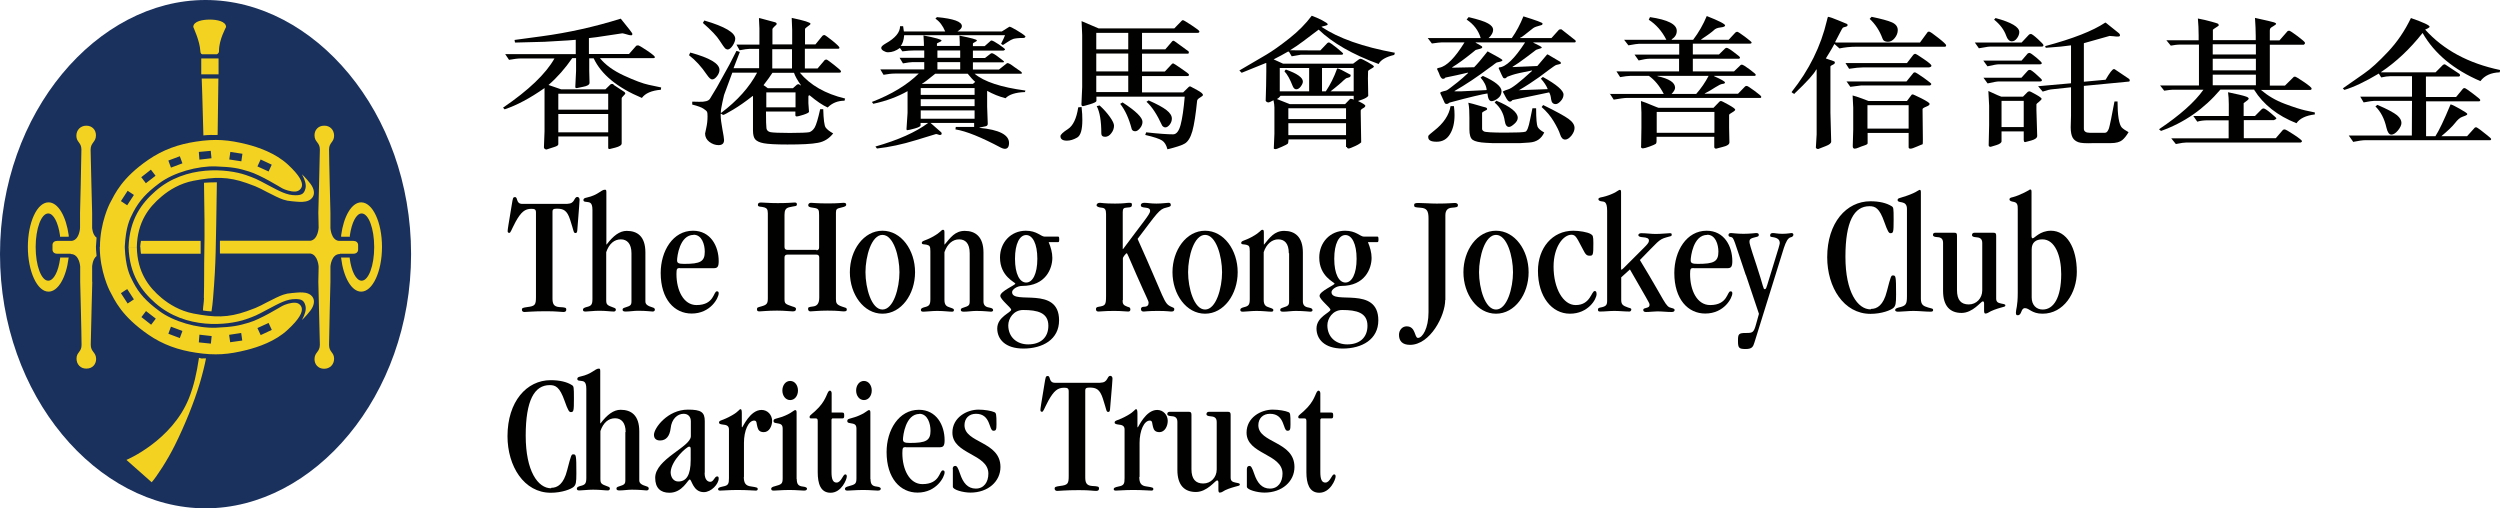 <svg width="300" height="61" viewBox="0 0 300 61" fill="none" xmlns="http://www.w3.org/2000/svg">
<g clip-path="url(#clip0_61_2)">
<path d="M24.665 61C37.649 61 49.33 47.545 49.33 30.5C49.33 13.455 37.649 0 24.665 0C11.68 0 0 13.455 0 30.5C0 47.545 11.68 61 24.665 61Z" fill="#1A315E"/>
<path d="M24.334 6.515H26.024C26.024 6.515 26.299 6.404 26.281 6.126C26.263 4.775 27.126 3.276 27.126 3.239C27.126 2.554 26.006 2.35 25.179 2.35C24.353 2.35 23.196 2.535 23.196 3.239C23.196 3.276 23.985 4.923 24.04 6.126C24.059 6.552 24.316 6.515 24.316 6.515" fill="#F4D221"/>
<path d="M26.226 7.014H24.151V8.921H26.226V7.014Z" fill="#F4D221"/>
<path d="M24.408 16.249C24.646 16.231 24.885 16.194 25.289 16.194C25.583 16.194 25.84 16.212 26.116 16.194C26.171 12.418 26.207 9.42 26.207 9.42H24.206C24.206 9.42 24.316 12.307 24.408 16.231" fill="#F4D221"/>
<path d="M24.481 35.756C24.463 36.404 24.371 36.718 24.353 37.255C24.426 37.255 24.591 37.311 24.867 37.329C25.142 37.348 25.142 37.348 25.381 37.366C25.455 36.792 25.528 36.404 25.565 35.812C25.748 33.609 25.84 31.851 25.877 30.333C25.914 29.019 25.969 25.67 26.024 21.876C25.748 21.876 25.51 21.876 25.161 21.894C24.977 21.894 24.665 21.913 24.481 21.931C24.536 25.059 24.573 28.038 24.518 30.37C24.481 32.018 24.518 33.961 24.463 35.756" fill="#F4D221"/>
<path d="M24.279 43.029C24.114 43.029 23.893 42.918 23.875 42.955C23.6 44.806 23.269 46.268 22.681 47.767C20.624 52.912 15.17 55.189 15.17 55.189L18.2 57.872C18.77 57.243 20.11 55.207 21.01 53.375C22.149 51.08 23.287 48.304 23.985 45.954C24.297 44.899 24.573 43.788 24.72 43.011C24.61 43.011 24.481 43.011 24.316 43.011" fill="#F4D221"/>
<path d="M42.406 28.908H40.661C39.724 28.797 39.651 27.372 39.651 27.372V25.521C39.651 25.521 39.486 19.174 39.486 17.933C39.486 17.082 40.092 17.082 40.092 16.286C40.092 15.583 39.596 15.065 38.898 15.083C38.163 15.083 37.741 15.62 37.741 16.231C37.741 17.082 38.402 17.064 38.384 17.971C38.365 19.248 38.2 25.503 38.2 25.503L38.237 27.317C38.237 27.317 38.182 28.723 37.264 28.89H26.391V30.426H37.264C38.163 30.593 38.237 31.999 38.237 31.999L38.2 33.813C38.2 33.813 38.365 40.087 38.384 41.364C38.384 42.271 37.741 42.252 37.741 43.103C37.741 43.714 38.163 44.251 38.898 44.251C39.596 44.251 40.092 43.733 40.092 43.048C40.092 42.252 39.486 42.271 39.486 41.401C39.486 40.179 39.651 33.831 39.651 33.831V31.981C39.651 31.981 39.743 30.482 40.79 30.482V30.445H42.424C42.736 30.445 42.975 30.259 42.975 29.945V29.408C42.975 29.093 42.718 28.908 42.424 28.908" fill="#F4D221"/>
<path d="M16.841 29.649C16.841 29.963 16.896 30.222 16.915 30.445H24.077V28.908H16.915C16.878 29.168 16.823 29.408 16.823 29.649" fill="#F4D221"/>
<path d="M11.056 33.813V31.981C11.056 31.981 11.093 31.111 11.589 30.722C11.589 30.574 11.497 29.908 11.515 29.575C11.534 29.279 11.57 28.631 11.589 28.52C11.093 28.168 11.056 27.335 11.056 27.335V25.521C11.056 25.521 10.891 19.248 10.872 17.971C10.872 17.082 11.515 17.082 11.515 16.231C11.515 15.62 11.093 15.083 10.358 15.083C9.66 15.083 9.164 15.602 9.164 16.286C9.164 17.082 9.77 17.082 9.77 17.934C9.77 19.155 9.605 25.521 9.605 25.521V27.372C9.605 27.372 9.532 28.797 8.595 28.908H6.85C6.538 28.908 6.299 29.093 6.299 29.408V29.945C6.299 30.259 6.538 30.445 6.85 30.445H8.485V30.482C9.532 30.482 9.623 31.981 9.623 31.981V33.831C9.623 33.831 9.789 40.179 9.789 41.401C9.789 42.252 9.183 42.252 9.183 43.029C9.183 43.733 9.679 44.251 10.377 44.232C11.111 44.232 11.534 43.696 11.534 43.085C11.534 42.234 10.872 42.252 10.891 41.345C10.909 40.068 11.074 33.794 11.074 33.794" fill="#F4D221"/>
<path d="M8.264 30.907H7.218V31C7.016 32.573 6.446 33.683 5.785 33.683C4.959 33.683 4.279 31.888 4.279 29.649C4.279 27.409 4.959 25.614 5.785 25.614C6.428 25.614 6.979 26.706 7.199 28.242V28.409H8.246V28.242C7.934 25.966 6.979 24.282 5.822 24.282C4.444 24.282 3.343 26.688 3.343 29.63C3.343 32.573 4.463 34.997 5.822 34.997C6.979 34.997 7.952 33.276 8.228 30.963V30.87L8.264 30.907Z" fill="#F4D221"/>
<path d="M40.918 30.907H41.965V31C42.167 32.573 42.736 33.683 43.398 33.683C44.224 33.683 44.904 31.888 44.904 29.649C44.904 27.409 44.224 25.614 43.398 25.614C42.755 25.614 42.204 26.706 41.983 28.242V28.409H40.937V28.242C41.23 25.966 42.204 24.282 43.343 24.282C44.72 24.282 45.84 26.688 45.84 29.63C45.84 32.573 44.72 34.997 43.343 34.997C42.185 34.997 41.212 33.276 40.937 30.963V30.87L40.918 30.907Z" fill="#F4D221"/>
<path d="M15.427 29.649C15.537 32.98 16.97 34.905 18.659 36.385C22.296 39.569 27.309 39.069 29.513 38.31C30.56 37.94 30.744 37.866 32.084 37.144C33.59 36.348 34.398 35.886 35.464 35.886C36.217 35.886 36.492 36.071 36.657 36.7C36.768 37.144 36.602 37.736 36.235 38.403C36.253 38.384 36.749 37.921 37.245 37.274C37.723 36.644 37.778 36.052 37.521 35.663C36.988 34.849 35.666 35.127 35.041 35.164C34.233 35.219 33.737 35.441 33.15 35.719C31.221 36.644 31.368 36.737 29.605 37.348C27.328 38.144 25.767 38.106 23.214 37.625C21.598 37.311 20.312 36.515 19.412 35.775C17.833 34.461 16.474 32.665 16.419 29.649" fill="#F4D221"/>
<path d="M11.974 29.63C11.974 32.573 13.15 34.868 13.15 34.868C13.793 36.089 14.582 37.922 17.778 40.142C19.541 41.364 21.414 42.012 23.526 42.326C25.822 42.678 27.42 42.548 29.623 41.993C31.001 41.641 33.039 40.957 34.509 39.587C35.978 38.236 36.29 37.459 36.217 36.996C36.162 36.681 35.886 36.348 35.427 36.33C34.894 36.293 34.16 36.552 33.866 36.718C33.554 36.885 31.258 38.31 29.862 38.717C28.632 39.087 27.934 39.236 25.877 39.328C23.71 39.402 20.826 38.606 19.1 37.311C17.557 36.163 16.694 35.238 15.978 33.85C15.537 33.017 15.078 32.092 14.968 29.63M15.317 36.422L14.509 35.182L15.262 34.683L16.07 35.923L15.317 36.422ZM18.127 38.958L16.97 38.051L17.521 37.329L18.696 38.236L18.145 38.958H18.127ZM21.579 40.568L20.202 40.05L20.514 39.199L21.892 39.717L21.579 40.568ZM25.289 41.234L23.857 41.086L23.93 40.161L25.399 40.327L25.308 41.234H25.289ZM27.622 41.086L27.493 40.179L28.944 39.957L29.073 40.864L27.622 41.068V41.086ZM31.276 40.198L30.891 39.365L32.231 38.754L32.617 39.587L31.276 40.216V40.198Z" fill="#F4D221"/>
<path d="M15.427 29.667C15.537 26.336 16.97 24.411 18.659 22.93C22.296 19.747 27.309 20.247 29.513 21.006C30.56 21.376 30.744 21.45 32.084 22.172C33.59 22.968 34.398 23.43 35.464 23.43C36.217 23.43 36.492 23.245 36.657 22.616C36.768 22.172 36.602 21.579 36.235 20.913C36.253 20.932 36.749 21.394 37.245 22.042C37.723 22.671 37.778 23.264 37.521 23.652C36.988 24.467 35.666 24.189 35.041 24.152C34.233 24.096 33.737 23.874 33.15 23.597C31.221 22.671 31.368 22.579 29.605 21.968C27.328 21.172 25.767 21.209 23.214 21.691C21.598 22.005 20.312 22.801 19.412 23.56C17.833 24.874 16.474 26.669 16.419 29.667" fill="#F4D221"/>
<path d="M14.968 29.667C15.096 27.206 15.556 26.299 15.996 25.448C16.731 24.059 17.576 23.134 19.118 21.987C20.845 20.691 23.728 19.895 25.895 19.969C27.952 20.043 28.632 20.192 29.881 20.58C31.276 21.006 33.572 22.431 33.866 22.597C34.178 22.764 34.894 23.023 35.445 22.986C35.904 22.949 36.18 22.616 36.235 22.32C36.309 21.857 35.996 21.08 34.527 19.729C33.058 18.378 31.019 17.674 29.642 17.323C27.42 16.768 25.84 16.638 23.544 16.99C21.433 17.304 19.578 17.952 17.796 19.174C14.601 21.376 13.811 23.227 13.168 24.43C13.168 24.43 11.993 26.724 11.993 29.667M16.07 23.393L15.262 24.633L14.509 24.134L15.317 22.893L16.07 23.393ZM18.678 21.08L17.502 21.987L16.951 21.265L18.108 20.358L18.659 21.08H18.678ZM21.892 19.599L20.514 20.117L20.202 19.266L21.579 18.748L21.892 19.599ZM25.399 18.988L23.93 19.155L23.857 18.23L25.289 18.1L25.381 19.007L25.399 18.988ZM29.091 18.452L28.962 19.359L27.512 19.137L27.64 18.23L29.091 18.452ZM32.617 19.747L32.231 20.58L30.891 19.969L31.276 19.137L32.617 19.766V19.747Z" fill="#F4D221"/>
<path d="M73.627 10.179L74.95 11.049C74.95 11.049 75.041 11.16 75.041 11.215C75.041 11.252 74.968 11.345 74.821 11.493C74.674 11.623 74.601 11.734 74.601 11.808V17.212C74.601 17.415 74.343 17.582 73.848 17.712L73.186 17.878C73.186 17.878 73.131 17.878 73.113 17.878C73.021 17.878 72.984 17.823 72.984 17.712V16.379H66.997V17.304C66.997 17.434 66.832 17.545 66.52 17.637L65.602 17.934C65.602 17.934 65.565 17.934 65.546 17.934C65.491 17.934 65.436 17.915 65.363 17.86C65.308 17.804 65.271 17.748 65.271 17.693L65.344 15.75V10.568C63.6 11.789 62.002 12.64 60.551 13.122L60.367 12.918C63.434 10.827 65.491 8.865 66.538 7.014H62.534C62.167 7.014 61.69 7.07 61.084 7.181L60.624 6.496H69.091V4.775L68.173 4.849L65.326 5.015L61.8 5.108L61.745 4.793L65.032 4.349C68.191 3.924 71.35 3.22 74.49 2.239C75.409 3.368 75.886 3.979 75.886 4.053C75.886 4.183 75.831 4.238 75.739 4.238C75.611 4.238 75.409 4.201 75.151 4.109C74.894 4.035 74.729 3.998 74.674 3.998L71.589 4.46L70.67 4.571V6.478H75.482L76.345 5.497C76.345 5.497 76.456 5.441 76.566 5.441C76.657 5.441 77.025 5.645 77.649 6.07C78.274 6.496 78.586 6.755 78.586 6.848C78.586 6.94 78.512 6.977 78.384 6.977H71.993C72.635 7.773 73.591 8.476 74.876 9.069C76.162 9.661 77.153 10.031 77.851 10.179L79.339 10.494L79.302 10.771C78.182 10.864 77.429 11.197 77.025 11.752C74.068 10.512 72.14 8.921 71.24 6.996H70.707V8.495L70.744 9.938C70.744 10.161 70.487 10.327 69.954 10.42L69.238 10.568C69.238 10.568 69.183 10.568 69.164 10.568C69.073 10.568 69.036 10.512 69.036 10.42L69.128 8.513V6.977H68.668C67.824 8.199 66.887 9.272 65.822 10.197L67.328 10.716H72.654L73.242 10.142C73.242 10.142 73.352 10.068 73.425 10.068C73.499 10.068 73.572 10.086 73.645 10.142M66.997 13.159H72.984V11.252H66.997V13.159ZM66.997 15.879H72.984V13.677H66.997V15.879Z" fill="#010100"/>
<path d="M82.847 6.311C85.161 6.94 86.336 7.625 86.336 8.384C86.336 8.624 86.244 8.883 86.042 9.143C85.84 9.402 85.656 9.531 85.454 9.531C85.289 9.531 85.087 9.346 84.83 8.976C84.169 7.995 83.453 7.218 82.681 6.626L82.828 6.311H82.847ZM96.584 8.217H98.108L98.972 7.199C98.972 7.199 99.063 7.144 99.174 7.144C99.247 7.144 99.541 7.366 100.092 7.792C100.643 8.217 100.918 8.476 100.918 8.55C100.918 8.661 100.863 8.717 100.753 8.717H95.978C97.227 10.216 99.027 11.252 101.414 11.826L101.341 12.085C100.533 12.085 99.853 12.363 99.32 12.9C98.733 12.64 98.016 12.159 97.153 11.438C97.061 11.438 97.006 11.475 97.006 11.604V12.381L97.08 13.399C97.08 13.51 96.859 13.621 96.419 13.769C95.96 13.918 95.703 13.973 95.629 13.973C95.5 13.973 95.445 13.918 95.445 13.825V13.381H91.919C91.919 14.473 91.938 15.139 91.974 15.398C92.011 15.639 92.176 15.805 92.47 15.861C92.764 15.916 93.535 15.953 94.784 15.953C96.033 15.953 96.859 15.916 97.117 15.861C97.355 15.787 97.576 15.602 97.759 15.306C97.943 14.991 98.163 14.269 98.421 13.103H98.788C98.825 14.343 98.916 15.083 99.082 15.306C99.247 15.528 99.541 15.768 99.982 16.009C99.504 16.619 98.898 17.008 98.145 17.138C97.392 17.286 96.18 17.341 94.49 17.341C93.095 17.341 92.158 17.286 91.662 17.193C91.148 17.101 90.817 16.934 90.634 16.731C90.45 16.527 90.358 16.175 90.358 15.657V11.53H90.303C89.458 12.196 88.687 12.733 87.971 13.159C87.254 13.584 86.869 13.788 86.795 13.788C86.758 13.788 86.722 13.769 86.648 13.714C86.593 13.677 86.538 13.64 86.483 13.64V13.825C86.483 14.251 86.556 14.806 86.685 15.491C86.814 16.175 86.887 16.619 86.887 16.805C86.887 17.212 86.667 17.415 86.226 17.415C85.84 17.415 85.473 17.286 85.124 17.027C84.793 16.768 84.61 16.434 84.61 16.027C84.61 15.972 84.665 15.731 84.757 15.324C84.849 14.917 84.904 14.454 84.904 13.973C84.904 13.677 84.885 13.492 84.849 13.418C84.812 13.344 84.683 13.214 84.426 13.048C84.187 12.881 83.728 12.714 83.067 12.548V12.196L83.894 12.215C84.591 12.233 85.032 12.122 85.197 11.845L86.024 10.475L87.53 7.755L88.375 6.107L88.779 6.237L88.026 8.18H91.093V5.867H89.899C89.697 5.867 89.311 5.922 88.742 6.033C88.724 5.959 88.65 5.848 88.558 5.682C88.466 5.534 88.393 5.404 88.375 5.349H91.129V3.405L91.074 2.202L91.129 2.165L92.984 2.665C93.131 2.702 93.205 2.776 93.205 2.887C93.205 2.924 93.131 3.017 92.948 3.165C92.782 3.313 92.691 3.442 92.691 3.516V5.33H95.06V3.572L95.005 2.147C96.51 2.461 97.263 2.702 97.263 2.85C97.263 2.924 97.153 3.017 96.933 3.165C96.713 3.313 96.602 3.424 96.602 3.498V5.33H97.851L98.696 4.294C98.696 4.294 98.825 4.201 98.916 4.201C99.008 4.201 99.32 4.442 99.89 4.886C100.459 5.349 100.735 5.626 100.735 5.719C100.735 5.811 100.679 5.848 100.569 5.848H96.584V8.162V8.217ZM84.353 2.739L84.518 2.461C86.997 3.183 88.228 3.924 88.228 4.645C88.228 4.886 88.118 5.164 87.915 5.478C87.713 5.774 87.511 5.941 87.309 5.941C87.218 5.941 87.126 5.885 87.016 5.811C86.924 5.719 86.703 5.404 86.354 4.867C86.024 4.331 85.344 3.627 84.353 2.758M86.501 13.547H86.538C88.503 12.067 89.936 10.457 90.854 8.717H87.879L86.887 11.4C86.887 11.4 86.795 11.752 86.685 12.289C86.575 12.826 86.501 13.214 86.501 13.436V13.547ZM96.07 10.253L96.106 10.216C95.684 9.624 95.409 9.124 95.28 8.735H92.691C92.452 9.106 92.103 9.605 91.625 10.216L92.139 10.586H95.151L95.629 10.161C95.629 10.161 95.721 10.105 95.794 10.105C95.886 10.105 95.978 10.161 96.07 10.253ZM91.956 12.881H95.464V11.086H91.956V12.881ZM92.672 8.217H95.041V5.904H92.672V8.217Z" fill="#010100"/>
<path d="M111.662 14.75L112.948 15.879C112.948 15.879 113.003 15.953 113.003 16.027C113.003 16.138 112.929 16.194 112.801 16.194C112.746 16.194 112.672 16.194 112.562 16.138C112.452 16.101 112.378 16.083 112.323 16.083L109.899 16.823C108.283 17.323 106.722 17.656 105.234 17.823L105.051 17.582C107.787 16.805 109.899 15.861 111.387 14.75H110.468V15.046C110.468 15.158 110.248 15.287 109.77 15.417C109.311 15.546 108.999 15.62 108.871 15.62C108.815 15.62 108.779 15.583 108.779 15.491L108.907 13.547V10.938C107.732 11.604 106.354 12.122 104.793 12.455L104.628 12.233C106.997 11.326 108.871 10.179 110.248 8.828H107.365C106.979 8.828 106.538 8.884 106.024 8.976L105.638 8.328H110.909V7.458H109.458C109.256 7.458 108.889 7.514 108.356 7.607L107.952 6.94H110.909V6.052H109.807C109.33 6.052 108.815 6.089 108.283 6.163L107.989 5.756C107.53 6.089 107.071 6.274 106.556 6.274C106.391 6.274 106.208 6.218 106.024 6.107C105.84 5.996 105.748 5.885 105.748 5.737C105.748 5.589 105.932 5.423 106.281 5.219C107.438 4.571 108.007 3.887 108.007 3.146H108.375L108.466 3.776H113.425C113.131 3.072 112.746 2.573 112.25 2.239L112.433 2.054C114.417 2.239 115.427 2.591 115.427 3.146C115.427 3.35 115.243 3.553 114.894 3.776H114.931H120.22L121.047 3.257C121.047 3.257 121.139 3.202 121.175 3.202C121.231 3.202 121.488 3.331 121.965 3.609C122.443 3.887 122.81 4.127 123.049 4.349C123.049 4.442 123.012 4.516 122.865 4.553C122.222 4.553 121.818 4.608 121.616 4.664C121.433 4.719 121.194 4.849 120.918 5.034C120.624 5.219 120.441 5.349 120.349 5.404L120.129 5.256C120.367 4.775 120.533 4.442 120.606 4.22H108.503C108.448 4.849 108.301 5.275 108.081 5.515H110.872C110.872 5.404 110.872 4.997 110.817 4.257C112.268 4.534 112.984 4.738 112.984 4.867C112.984 4.923 112.893 4.997 112.709 5.071C112.525 5.145 112.433 5.201 112.433 5.238V5.515H115.17V5.053L115.133 4.275C116.529 4.553 117.227 4.738 117.227 4.849C117.227 4.904 117.153 4.978 116.988 5.053C116.823 5.127 116.749 5.182 116.749 5.256V5.534H118.163L118.916 4.867C118.916 4.867 118.972 4.867 119.008 4.867C119.118 4.867 119.412 5.034 119.89 5.349C120.367 5.682 120.606 5.867 120.606 5.922C120.606 5.978 120.551 6.015 120.422 6.07H116.749V6.959H118.2L118.898 6.422C118.898 6.422 118.972 6.385 119.027 6.385C119.137 6.385 119.412 6.533 119.835 6.866C120.257 7.181 120.478 7.347 120.478 7.384C120.478 7.458 120.441 7.477 120.386 7.477H116.749V8.347H119.871L120.808 7.607C120.808 7.607 120.882 7.569 120.9 7.569C121.028 7.569 121.304 7.718 121.708 8.032C122.13 8.328 122.388 8.513 122.479 8.569C122.571 8.624 122.626 8.698 122.626 8.754C122.626 8.809 122.608 8.846 122.553 8.846H116.951C118.09 9.809 120.129 10.475 123.049 10.864L122.994 11.049C121.855 11.086 121.084 11.345 120.661 11.789C119.89 11.586 119.155 11.29 118.457 10.901V12.789L118.531 14.843C118.531 15.009 118.457 15.12 118.255 15.158L117.539 15.306V15.342C119.89 15.565 121.084 16.175 121.084 17.156C121.084 17.619 120.918 17.86 120.569 17.86C120.441 17.86 120.294 17.804 120.129 17.73C117.759 16.471 115.941 15.731 114.656 15.528L114.692 15.232H116.896V14.75H111.625H111.662ZM116.951 10.568H110.487V11.382H116.951V10.568ZM116.951 11.9H110.487V12.733H116.951V11.9ZM116.951 13.251H110.487V14.251H116.951V13.251ZM110.652 10.031V10.068H116.749L117.025 9.827C116.731 9.568 116.437 9.235 116.125 8.846H112.231C111.35 9.568 110.836 9.957 110.652 10.031ZM112.489 6.94H115.225V6.052H112.489V6.94ZM112.489 8.328H115.225V7.458H112.489V8.328Z" fill="#010100"/>
<path d="M129.385 12.881L129.789 12.844C129.862 13.455 129.881 13.954 129.881 14.399C129.881 15.565 129.679 16.268 129.256 16.509C128.834 16.749 128.43 16.879 128.026 16.879C127.511 16.879 127.254 16.694 127.254 16.342C127.254 16.157 127.567 15.861 128.173 15.472C128.779 15.065 129.183 14.214 129.385 12.9M129.77 12.548L129.862 10.457V4.201L129.789 2.535L131.827 3.405H140.918L141.855 2.443C141.855 2.443 141.91 2.424 141.965 2.424C142.039 2.424 142.369 2.628 142.994 3.035C143.618 3.442 143.93 3.683 143.93 3.775C143.93 3.887 143.857 3.942 143.71 3.942H137.043V5.922H139.835L140.679 4.941C140.679 4.941 140.753 4.886 140.808 4.886C140.845 4.886 140.937 4.923 141.047 5.015L142.626 6.163C142.626 6.163 142.663 6.218 142.663 6.292C142.663 6.348 142.645 6.404 142.589 6.441H137.043V8.587H139.78L140.643 7.662C140.643 7.662 140.716 7.606 140.79 7.606C140.826 7.606 141.157 7.81 141.763 8.236C142.369 8.643 142.681 8.883 142.681 8.958C142.681 9.069 142.626 9.124 142.498 9.124H137.043V11.086H141.983L142.645 10.438C142.645 10.438 142.736 10.364 142.792 10.364C142.828 10.364 142.865 10.383 142.938 10.42C142.994 10.457 143.251 10.586 143.691 10.827C144.132 11.067 144.353 11.252 144.353 11.4C144.353 11.475 144.242 11.567 144.022 11.697C143.802 11.826 143.673 11.956 143.655 12.085C143.489 13.732 143.306 14.935 143.085 15.731C142.865 16.509 142.553 17.008 142.167 17.23C141.781 17.452 141.084 17.674 140.092 17.915C139.963 17.415 139.761 17.064 139.449 16.86C139.137 16.657 138.476 16.434 137.429 16.194L137.539 15.879C139.045 16.046 140.11 16.12 140.771 16.12C141.175 16.12 141.469 15.731 141.671 14.991C141.873 14.232 142.039 13.103 142.167 11.604H131.57V12.122C131.552 12.233 131.295 12.363 130.799 12.511C130.303 12.659 130.028 12.733 129.972 12.733C129.844 12.733 129.789 12.696 129.789 12.585M131.552 5.922H135.39V3.942H131.552V5.922ZM131.552 8.569H135.39V6.422H131.552V8.569ZM131.552 11.049H135.39V9.087H131.552V11.049ZM131.938 12.64C132.433 13.085 132.856 13.566 133.186 14.028C133.517 14.491 133.682 14.843 133.682 15.083C133.682 15.398 133.572 15.713 133.352 15.99C133.15 16.268 132.893 16.416 132.617 16.416C132.305 16.416 132.158 16.268 132.158 16.009C132.158 14.528 131.974 13.436 131.607 12.733L131.938 12.659V12.64ZM134.435 12.455L134.711 12.289C136.309 13.325 137.098 14.102 137.098 14.621C137.098 14.88 137.006 15.139 136.804 15.38C136.602 15.62 136.419 15.75 136.235 15.75C136.033 15.75 135.886 15.676 135.813 15.509C135.482 14.232 135.023 13.214 134.417 12.455M137.833 12.048C138.843 12.492 139.559 12.881 139.982 13.214C140.404 13.547 140.624 13.88 140.624 14.232C140.624 14.491 140.533 14.732 140.367 14.954C140.184 15.176 140.018 15.287 139.835 15.287C139.706 15.287 139.578 15.213 139.467 15.083C138.843 13.732 138.219 12.77 137.576 12.215L137.833 12.048Z" fill="#010100"/>
<path d="M161.524 17.656V16.731H154.619C154.619 17.008 154.582 17.175 154.527 17.249C154.472 17.304 154.233 17.434 153.811 17.619C153.388 17.804 153.15 17.897 153.095 17.897C152.929 17.897 152.856 17.86 152.856 17.804L152.929 16.064V12.9C152.929 12.659 152.893 12.363 152.819 12.03C152.507 12.196 152.305 12.289 152.213 12.289C152.085 12.289 151.974 12.233 151.882 12.104C151.919 10.864 151.956 9.698 151.956 8.587C151.956 8.236 151.956 7.884 151.956 7.569H151.882L148.999 8.735L148.724 8.458L151.974 6.552C152.691 6.126 153.59 5.497 154.692 4.627C155.794 3.757 156.694 2.85 157.41 1.888C157.778 2.017 158.2 2.202 158.641 2.424C159.082 2.665 159.321 2.813 159.321 2.906C159.321 2.924 159.321 2.961 159.302 2.98C159.229 3.035 159.1 3.072 158.953 3.109C158.806 3.128 158.659 3.183 158.568 3.22C160.624 4.59 163.545 5.626 167.383 6.33L167.309 6.589C166.299 6.829 165.675 7.199 165.436 7.681C162.296 6.533 159.89 5.145 158.237 3.553L156.4 4.941C155.849 5.349 155.317 5.719 154.803 6.033L158.439 6.052L159.284 5.164C159.284 5.164 159.394 5.09 159.467 5.09C159.541 5.09 159.853 5.293 160.386 5.719C160.9 6.144 161.175 6.385 161.175 6.422C161.175 6.515 161.102 6.57 160.973 6.57H156.088L155.005 6.755L154.674 6.2H154.545C154.031 6.496 153.462 6.811 152.837 7.125L153.976 7.644H162.369L163.067 7.125C163.067 7.125 163.196 7.051 163.251 7.051C163.361 7.051 163.655 7.181 164.132 7.458C164.628 7.736 164.867 7.903 164.867 7.977C164.867 8.051 164.757 8.143 164.536 8.254C164.316 8.365 164.187 8.458 164.169 8.55C164.169 8.624 164.151 8.902 164.151 9.402L164.187 11.511C164.077 11.66 163.838 11.808 163.489 11.937L162.957 12.122C163.545 12.4 163.838 12.585 163.838 12.696C163.838 12.789 163.747 12.9 163.563 12.992C163.379 13.085 163.287 13.196 163.287 13.27C163.287 13.362 163.287 13.473 163.287 13.603L163.343 17.082C163.343 17.082 163.122 17.304 162.663 17.508C162.204 17.712 161.947 17.823 161.873 17.823C161.708 17.823 161.635 17.748 161.635 17.637M161.433 12.474L162.02 11.863C162.02 11.863 162.057 11.863 162.13 11.863C162.204 11.863 162.314 11.882 162.443 11.956V11.493H153.664C153.535 11.678 153.388 11.808 153.223 11.882L154.766 12.492H161.414L161.433 12.474ZM157.098 8.162H153.572V10.956H157.098V8.162ZM154.307 8.347C155.666 8.828 156.345 9.309 156.345 9.79C156.345 9.957 156.253 10.161 156.088 10.383C155.923 10.605 155.739 10.716 155.556 10.716C155.372 10.716 155.225 10.586 155.115 10.309C154.803 9.513 154.49 8.939 154.141 8.569C154.16 8.495 154.215 8.421 154.307 8.347ZM154.601 14.288H161.524V12.992H154.601V14.288ZM154.601 16.212H161.524V14.787H154.601V16.212ZM162.461 8.162H158.641V10.956H159.1C159.633 10.161 160.092 9.254 160.459 8.217H160.514C160.661 8.217 161.175 8.476 162.075 8.976C162.075 9.013 162.075 9.032 162.075 9.069C162.075 9.18 162.002 9.254 161.873 9.291C161.726 9.328 161.616 9.365 161.561 9.383C161.506 9.42 161.396 9.494 161.231 9.642C161.084 9.79 160.863 9.994 160.588 10.216C160.312 10.457 160 10.697 159.669 10.956H162.443V8.162H162.461Z" fill="#010100"/>
<path d="M182.185 10.79V10.827L185.73 10.697C185.565 10.272 185.289 9.864 184.904 9.439L185.142 9.235C186.795 10.142 187.622 10.864 187.622 11.345C187.622 11.623 187.511 11.882 187.291 12.122C187.071 12.363 186.869 12.492 186.685 12.492C186.373 12.492 186.189 12.307 186.134 11.919C186.097 11.53 186.005 11.252 185.895 11.086L181.488 12.011C181.396 12.141 181.286 12.196 181.175 12.196C181.028 12.196 180.845 11.993 180.643 11.586L180.331 10.993C180.331 10.993 180.514 10.864 180.955 10.734C181.396 10.623 182.369 9.864 183.857 8.495L183.82 8.458C182.645 8.68 181.855 8.865 181.469 8.995L180.863 9.217C180.771 9.328 180.68 9.402 180.569 9.402C180.477 9.402 180.404 9.365 180.367 9.309C180.312 9.254 180.147 8.865 179.835 8.18L179.89 8.088C180.698 8.051 181.745 7.051 183.012 5.09H177.08V5.127C177.539 5.386 177.778 5.515 177.814 5.552C177.851 5.589 177.87 5.626 177.87 5.682C177.87 5.756 177.741 5.83 177.484 5.885C177.227 5.959 177.098 5.996 177.08 5.996L176.602 6.385C175.794 7.033 175.023 7.607 174.27 8.069V8.125L176.896 8.069C177.282 7.681 177.833 7.033 178.512 6.163C179.706 6.792 180.294 7.144 180.294 7.218C180.294 7.292 180.184 7.366 179.945 7.421C179.725 7.477 179.596 7.495 179.578 7.514C179.559 7.514 179.486 7.569 179.339 7.681C179.21 7.792 179.008 7.94 178.714 8.143C177.264 9.235 175.868 10.161 174.545 10.919V10.956H175.427L178.402 10.808C178.365 10.309 178.108 9.809 177.668 9.309L177.943 9.106C179.431 9.772 180.184 10.383 180.184 10.938C180.184 11.29 180.037 11.586 179.743 11.808C179.449 12.03 179.192 12.141 178.99 12.141C178.714 12.141 178.549 11.826 178.494 11.215C177.943 11.29 176.419 11.641 173.958 12.307C173.829 12.418 173.701 12.474 173.59 12.474C173.48 12.474 173.388 12.418 173.352 12.326L172.837 11.197C172.837 11.197 172.837 11.16 172.837 11.141C172.837 11.067 172.948 11.012 173.186 10.956C173.425 10.901 173.572 10.864 173.627 10.827C173.682 10.79 173.829 10.716 174.031 10.549C174.233 10.401 174.527 10.179 174.913 9.864C175.298 9.568 175.702 9.198 176.18 8.754L176.143 8.717C175.28 8.921 174.38 9.124 173.444 9.309C173.388 9.402 173.297 9.457 173.15 9.457C172.984 9.457 172.819 9.235 172.672 8.772L172.433 8.254C172.433 8.254 172.507 8.162 172.727 8.125C173.59 7.958 174.601 6.94 175.739 5.09H172.966C172.837 5.09 172.452 5.127 171.827 5.219L171.331 4.571H177.686C177.41 3.646 176.841 2.906 175.996 2.35L176.235 2.054C177.392 2.332 178.163 2.573 178.567 2.813C178.972 3.035 179.174 3.294 179.174 3.59C179.174 3.905 178.99 4.238 178.623 4.571H181.414C181.965 3.794 182.424 2.924 182.81 1.962C184.353 2.443 185.106 2.721 185.106 2.813C185.106 2.906 185.069 2.98 185.014 2.998C184.444 3.146 184.095 3.276 183.967 3.387C183.03 4.146 182.516 4.534 182.406 4.534V4.571H186.171L187.071 3.572C187.071 3.572 187.163 3.516 187.236 3.516C187.328 3.516 187.401 3.516 187.438 3.572L189.036 4.83C189.036 4.83 189.091 4.904 189.091 4.941C189.091 5.034 189.036 5.09 188.944 5.09H184.004V5.127C184.683 5.441 185.014 5.626 185.014 5.7C185.014 5.756 184.922 5.811 184.738 5.848C184.536 5.904 184.408 5.941 184.389 5.959C184.353 5.959 184.261 6.033 184.095 6.163C183.93 6.293 183.618 6.515 183.214 6.829C182.479 7.384 181.91 7.773 181.506 8.014V8.051L184.481 7.921L185.657 6.533H185.73L187.236 7.421C187.236 7.421 187.309 7.495 187.309 7.588V7.625C187.309 7.625 187.254 7.662 187.144 7.699L186.758 7.792C186.667 7.81 186.373 8.014 185.895 8.365L184.702 9.254C184.004 9.753 183.196 10.29 182.241 10.845M174.05 12.733H174.472C174.527 13.122 174.545 13.492 174.545 13.806C174.545 14.732 174.362 15.509 173.994 16.101C173.627 16.712 173.095 17.008 172.397 17.008C171.699 17.008 171.387 16.823 171.387 16.453C171.387 16.379 171.387 16.323 171.423 16.268C171.46 16.212 171.662 16.027 172.084 15.694C173.223 14.806 173.884 13.825 174.068 12.733M183.581 17.101L182.424 17.175H179.1L178.329 17.138C177.539 17.101 176.988 16.971 176.731 16.786C176.455 16.601 176.327 16.175 176.327 15.509V14.158C176.327 13.436 176.309 12.826 176.198 12.326C176.547 12.4 176.933 12.511 177.374 12.64C177.796 12.77 178.09 12.844 178.237 12.881C178.384 12.918 178.457 12.992 178.457 13.085C178.457 13.159 178.365 13.233 178.163 13.307C177.961 13.399 177.851 13.492 177.851 13.566V15.472C177.851 15.583 177.925 15.676 178.072 15.768C178.219 15.861 179.082 15.916 180.643 15.916C182.039 15.916 182.847 15.879 183.049 15.805C183.251 15.731 183.434 15.268 183.6 14.399L183.893 12.992C183.893 12.992 184.132 12.992 184.334 12.992C184.334 14.269 184.408 15.009 184.518 15.232C184.628 15.435 184.885 15.676 185.308 15.898C184.959 16.657 184.371 17.045 183.545 17.101M179.357 12.307L179.559 12.085C181.267 12.789 182.13 13.492 182.13 14.14C182.13 14.362 182.002 14.621 181.726 14.861C181.451 15.102 181.249 15.232 181.084 15.232C180.808 15.232 180.643 14.991 180.569 14.51C180.441 13.621 180.037 12.881 179.357 12.307ZM184.995 12.844L185.179 12.604C186.74 13.362 187.769 13.936 188.228 14.269C188.705 14.621 188.944 14.972 188.944 15.361C188.944 15.657 188.815 15.953 188.577 16.268C188.32 16.582 188.062 16.749 187.824 16.749C187.548 16.749 187.346 16.546 187.218 16.138C187.089 15.731 186.832 15.213 186.446 14.565C186.061 13.918 185.565 13.344 184.995 12.844Z" fill="#010100"/>
<path d="M193.113 11.271H199.651C199.155 10.309 198.549 9.587 197.87 9.106H195.629C195.372 9.106 194.949 9.161 194.417 9.254L193.976 8.569H201.488V7.051H197.888C197.612 7.051 197.19 7.125 196.639 7.255L196.143 6.552H201.506V5.256H196.676C196.529 5.256 196.106 5.312 195.409 5.441L194.894 4.775H199.963C199.431 3.72 198.714 2.924 197.851 2.369L197.998 2.054C200.129 2.369 201.212 2.906 201.212 3.701C201.212 4.127 201.01 4.46 200.606 4.719V4.775H203.177C203.838 3.905 204.389 2.943 204.812 1.925C206.281 2.498 207.016 2.887 207.016 3.054C207.016 3.165 206.832 3.257 206.465 3.294C206.097 3.331 205.822 3.442 205.638 3.646C205.436 3.831 204.959 4.201 204.151 4.719V4.775H207.438L208.246 3.905C208.246 3.905 208.375 3.812 208.466 3.812C208.558 3.812 208.852 4.016 209.385 4.405C209.917 4.812 210.193 5.034 210.193 5.089C210.193 5.201 210.119 5.238 209.972 5.238H203.14V6.533H206.281L207.016 5.811C207.016 5.811 207.126 5.737 207.199 5.737C207.309 5.737 207.603 5.904 208.081 6.274C208.558 6.626 208.797 6.829 208.797 6.885C208.797 6.996 208.742 7.051 208.632 7.051H203.14V8.569H208.081L208.87 7.81C208.87 7.81 208.962 7.755 209.017 7.755C209.128 7.755 209.44 7.94 209.936 8.31C210.432 8.68 210.689 8.902 210.689 8.958C210.689 9.05 210.634 9.106 210.56 9.106H205.693V9.143C206.556 9.531 206.997 9.772 206.997 9.901C206.997 9.994 206.905 10.049 206.703 10.068C206.501 10.086 206.226 10.235 205.84 10.475C205.455 10.734 205.032 10.975 204.573 11.215V11.252H208.558L209.421 10.364C209.421 10.364 209.513 10.309 209.605 10.309C209.697 10.309 209.991 10.494 210.542 10.901C211.074 11.289 211.35 11.53 211.35 11.604C211.35 11.715 211.313 11.752 211.221 11.752H195.225C194.931 11.752 194.398 11.826 193.646 11.956L193.186 11.252L193.113 11.271ZM196.933 17.582L196.97 15.361V13.51L196.915 12.122C197.264 12.233 197.704 12.4 198.219 12.622C198.751 12.844 199.008 12.937 199.027 12.937H205.62L206.336 12.196C206.336 12.196 206.428 12.122 206.52 12.122C206.593 12.122 206.887 12.27 207.42 12.566C207.952 12.863 208.228 13.066 208.228 13.159C208.228 13.233 208.118 13.344 207.86 13.492C207.622 13.621 207.493 13.732 207.493 13.788V15.324L207.53 17.082C207.53 17.323 207.273 17.508 206.703 17.637L205.932 17.841C205.932 17.841 205.859 17.841 205.803 17.804C205.748 17.785 205.712 17.73 205.712 17.637V16.416H198.788V16.953C198.788 17.101 198.751 17.212 198.678 17.267C198.604 17.323 198.365 17.434 197.961 17.582C197.557 17.73 197.282 17.804 197.153 17.804C196.988 17.804 196.915 17.73 196.915 17.563M198.806 15.935H205.73V13.436H198.806V15.935ZM200.569 11.271H203.545C204.132 10.605 204.628 9.883 205.032 9.106H198.898V9.143C200.294 9.439 201.01 9.901 201.01 10.531C201.01 10.734 200.863 10.993 200.588 11.271" fill="#010100"/>
<path d="M220.275 5.108H230.395L231.331 3.831C231.331 3.831 231.405 3.794 231.497 3.794C231.589 3.794 231.956 4.035 232.58 4.534C233.223 5.034 233.535 5.33 233.535 5.441C233.535 5.552 233.48 5.608 233.37 5.608H222.718C222.02 5.608 221.359 5.682 220.735 5.811L220.129 5.275C220.129 5.275 219.78 5.941 219.1 7.014L220.11 7.366C220.11 7.366 220.184 7.421 220.184 7.514C220.184 7.625 220.092 7.699 219.927 7.773C219.743 7.847 219.651 7.921 219.651 7.995V13.51L219.743 16.99C219.743 17.175 219.541 17.36 219.1 17.526L218.2 17.878C218.2 17.878 218.163 17.878 218.127 17.878C218.072 17.878 218.017 17.841 217.961 17.804C217.906 17.748 217.888 17.711 217.906 17.674L217.998 16.138V8.347H217.943C217.704 8.846 216.841 9.809 215.354 11.215V11.271C215.354 11.271 215.207 11.234 215.133 11.178C215.06 11.104 215.005 11.067 214.986 11.049C217.098 8.402 218.512 5.534 219.229 2.461C219.265 2.258 219.32 2.11 219.357 2.017C219.559 2.036 219.982 2.184 220.643 2.461L221.671 2.887C221.671 2.887 221.708 2.98 221.708 3.035C221.708 3.109 221.616 3.183 221.451 3.22C221.286 3.257 221.175 3.294 221.139 3.331C221.102 3.35 220.992 3.553 220.808 3.905L220.22 5.034L220.257 5.089L220.275 5.108ZM221.469 7.569H228.834L229.605 6.57C229.605 6.57 229.734 6.459 229.826 6.459C229.899 6.459 230.248 6.663 230.854 7.088C231.46 7.495 231.772 7.773 231.772 7.866C231.772 7.958 231.717 8.032 231.607 8.051L231.497 8.088H223.581C223.159 8.088 222.608 8.143 221.892 8.254L221.469 7.588V7.569ZM221.561 9.772H228.779L229.623 8.735C229.623 8.735 229.697 8.68 229.789 8.68C229.881 8.68 230.211 8.902 230.836 9.328C231.442 9.772 231.754 10.012 231.754 10.068C231.754 10.142 231.717 10.197 231.607 10.253H223.361L222.039 10.42L221.561 9.735V9.772ZM229.036 17.656V15.953H224.114V17.175C224.132 17.286 224.004 17.36 223.728 17.452C223.453 17.545 223.232 17.619 223.03 17.711C222.847 17.785 222.681 17.841 222.571 17.841C222.406 17.841 222.314 17.73 222.332 17.489L222.387 15.565V12.918L222.314 11.456C222.553 11.511 222.938 11.641 223.453 11.826L224.224 12.122H228.834L229.403 11.363C229.403 11.363 229.477 11.326 229.55 11.326C229.587 11.326 229.917 11.493 230.579 11.808C231.221 12.141 231.552 12.344 231.552 12.474C231.552 12.603 231.405 12.696 231.129 12.807C230.854 12.918 230.707 13.011 230.707 13.103L230.744 16.731C230.744 17.119 230.744 17.323 230.689 17.323C230.652 17.323 230.432 17.415 230.046 17.582C229.66 17.748 229.403 17.841 229.275 17.841C229.109 17.841 229.036 17.785 229.036 17.674M224.095 15.435H229.036V12.622H224.095V15.435ZM224.371 2.258L224.591 2.017C225.748 2.258 226.575 2.48 227.034 2.684C227.493 2.887 227.732 3.202 227.732 3.609C227.732 3.961 227.603 4.275 227.365 4.571C227.126 4.867 226.85 5.015 226.556 5.015C226.189 5.015 225.969 4.867 225.895 4.608C225.546 3.664 225.032 2.887 224.353 2.258" fill="#010100"/>
<path d="M236.97 5.108H242.589L243.489 4.146C243.489 4.146 243.618 4.072 243.71 4.072C243.802 4.072 244.095 4.275 244.536 4.682C244.977 5.089 245.216 5.33 245.216 5.423C245.216 5.534 245.142 5.589 245.014 5.589H238.861C238.659 5.589 238.421 5.626 238.127 5.682C237.833 5.737 237.612 5.774 237.466 5.793L236.97 5.089V5.108ZM238.017 7.273H242.589L243.324 6.422C243.324 6.422 243.434 6.348 243.526 6.348C243.636 6.348 243.912 6.533 244.353 6.903C244.793 7.273 245.014 7.495 245.014 7.569C245.014 7.662 244.94 7.718 244.793 7.718H239.871C239.651 7.718 239.192 7.792 238.494 7.958L237.998 7.273H238.017ZM238.017 9.328H242.571L243.379 8.439C243.379 8.439 243.489 8.384 243.6 8.384C243.691 8.384 243.967 8.569 244.389 8.958C244.812 9.328 245.032 9.55 245.032 9.605C245.032 9.716 244.959 9.772 244.812 9.772H239.89C239.669 9.772 239.21 9.846 238.512 10.012L238.017 9.328ZM242.847 16.842V15.768H240.184V16.953C240.184 17.119 239.982 17.286 239.559 17.415C239.137 17.545 238.916 17.619 238.88 17.619C238.714 17.619 238.641 17.545 238.641 17.415L238.696 15.009V12.678L238.604 10.919C239.596 11.382 240.11 11.604 240.165 11.604H242.755L243.324 11.03C243.324 11.03 243.434 10.956 243.526 10.956C243.6 10.956 243.857 11.086 244.316 11.345C244.775 11.604 244.995 11.771 244.995 11.863C244.995 11.919 244.885 12.048 244.683 12.215C244.463 12.381 244.371 12.474 244.371 12.511V13.214L244.463 16.305C244.463 16.546 244.224 16.731 243.747 16.86L243.049 17.045C243.049 17.045 243.012 17.045 242.994 17.045C242.902 17.045 242.865 16.971 242.865 16.86M239.284 2.369L239.467 2.165C241.377 2.684 242.314 3.239 242.314 3.85C242.314 4.09 242.222 4.349 242.039 4.59C241.855 4.849 241.653 4.96 241.414 4.96C241.139 4.96 240.9 4.738 240.753 4.312C240.496 3.572 240 2.924 239.284 2.35M240.184 15.25H242.847V12.104H240.184V15.25ZM250.064 10.327V15.454C250.064 15.768 250.303 15.935 250.781 15.935H252.599C252.801 15.935 252.948 15.75 253.076 15.398C253.186 15.028 253.407 13.954 253.737 12.178H254.105C254.105 12.974 254.141 13.658 254.233 14.214C254.325 14.769 254.454 15.139 254.619 15.306C254.784 15.472 255.06 15.657 255.427 15.861C255.188 16.268 254.931 16.601 254.656 16.823C254.38 17.045 253.921 17.175 253.297 17.175H251.221C250.321 17.212 249.697 17.175 249.403 17.064C249.109 16.953 248.87 16.786 248.724 16.527C248.577 16.268 248.485 15.861 248.485 15.287L248.522 13.88V10.475L246.079 10.734C245.969 10.734 245.657 10.827 245.124 10.993L244.573 10.346L248.522 9.994V5.441C247.916 5.534 246.905 5.645 245.491 5.737L245.418 5.534C248.76 4.645 251.148 3.701 252.617 2.721H252.691L254.215 3.942C254.343 4.035 254.399 4.146 254.399 4.238C254.399 4.349 254.307 4.386 254.123 4.386C254.013 4.386 253.848 4.386 253.627 4.349C253.388 4.331 253.241 4.312 253.15 4.312L250.064 5.182V9.809L252.672 9.568C253.168 8.717 253.499 8.291 253.664 8.291C253.719 8.291 253.756 8.291 253.792 8.328L255.5 9.476C255.5 9.476 255.574 9.568 255.574 9.642C255.574 9.716 255.537 9.79 255.464 9.79L250.046 10.309L250.064 10.327Z" fill="#010100"/>
<path d="M270.523 10.753H266.446C264.5 13.048 262.13 14.713 259.32 15.713L259.082 15.509C261.598 13.825 263.379 12.233 264.408 10.771H264.371H260.661C260.533 10.771 260.202 10.808 259.706 10.882L259.21 10.253H263.875V5.349H261.708C261.267 5.349 260.863 5.404 260.496 5.478L259.963 4.83H263.838C263.838 4.645 263.838 4.442 263.838 4.238C263.838 3.535 263.802 2.869 263.747 2.221C264.298 2.332 264.848 2.443 265.344 2.591C265.859 2.739 266.134 2.813 266.171 2.85C266.208 2.887 266.244 2.943 266.244 3.017C266.244 3.017 266.244 3.054 266.244 3.072C266.189 3.128 266.061 3.202 265.895 3.313C265.712 3.424 265.601 3.516 265.546 3.572V4.812H270.689C270.689 4.645 270.689 4.479 270.689 4.312C270.689 3.683 270.652 2.943 270.597 2.147C271.956 2.443 272.727 2.628 272.893 2.684C273.058 2.739 273.131 2.795 273.131 2.869C273.131 2.924 273.021 2.998 272.819 3.128C272.617 3.239 272.489 3.331 272.452 3.387C272.415 3.442 272.378 3.516 272.378 3.646V4.849H273.535L274.509 3.738C274.509 3.738 274.601 3.683 274.692 3.683C274.784 3.683 275.133 3.905 275.721 4.349C276.309 4.793 276.602 5.052 276.602 5.145C276.602 5.238 276.547 5.312 276.455 5.367H272.378V10.271H274.197L275.262 9.217C275.262 9.217 275.335 9.198 275.409 9.198C275.482 9.198 275.831 9.402 276.455 9.827C277.08 10.253 277.392 10.512 277.392 10.623C277.392 10.734 277.337 10.79 277.208 10.79H271.313C272.14 11.493 273.076 12.048 274.16 12.455C275.243 12.863 276.07 13.122 276.639 13.251L277.778 13.492V13.732C276.694 13.862 275.978 14.214 275.574 14.787C273.297 13.88 271.607 12.548 270.505 10.79M261.102 17.286L260.551 16.601H267.438V14.436H265.014C264.463 14.436 264.022 14.491 263.673 14.602L263.196 13.918H267.456V12.511C267.456 11.956 267.42 11.475 267.365 11.067C268.522 11.308 269.219 11.475 269.458 11.567C269.715 11.641 269.844 11.734 269.844 11.845C269.844 11.919 269.642 12.104 269.238 12.381V13.918H270.597L271.423 13.085C271.423 13.085 271.533 13.011 271.625 13.011C271.754 13.011 272.048 13.196 272.488 13.566C272.929 13.936 273.168 14.158 273.168 14.195C273.168 14.232 273.113 14.306 273.021 14.343C272.929 14.38 272.874 14.417 272.856 14.417H269.256V16.582H273.095L273.958 15.583C273.958 15.583 274.068 15.528 274.16 15.528C274.252 15.528 274.619 15.731 275.262 16.157C275.904 16.582 276.235 16.842 276.235 16.934C276.235 17.008 276.18 17.064 276.088 17.101H262.387C262.13 17.101 261.726 17.156 261.194 17.267M265.528 6.533H270.707V5.312H265.528V6.533ZM265.528 8.439H270.707V7.051H265.528V8.439ZM265.528 10.235H270.707V8.958H265.528V10.235Z" fill="#010100"/>
<path d="M282.351 16.971L281.855 16.268H289.421V16.175L289.44 12.104H284.885C284.72 12.104 284.316 12.159 283.636 12.289L283.232 11.604H289.44V9.143H286.85C286.556 9.143 286.171 9.198 285.748 9.291L285.455 8.828C283.82 9.809 282.443 10.457 281.322 10.79L281.139 10.605L283.655 8.846C284.5 8.273 285.455 7.384 286.556 6.218C287.658 5.052 288.577 3.701 289.311 2.165C290.799 2.684 291.552 3.035 291.552 3.202C291.552 3.257 291.478 3.331 291.332 3.405C291.185 3.479 291.074 3.516 291.019 3.553C293.223 5.996 296.217 7.606 300.018 8.402L299.963 8.68C298.916 8.717 298.145 9.069 297.649 9.735C294.454 8.365 292.14 6.441 290.725 3.979H290.689C289.183 5.885 287.53 7.44 285.73 8.643V8.68H292.268L293.15 7.792C293.15 7.792 293.26 7.718 293.333 7.718C293.37 7.718 293.425 7.718 293.48 7.773L295.133 8.865C295.133 8.865 295.207 8.958 295.207 9.032C295.207 9.087 295.17 9.143 295.096 9.18H291.111V11.641H294.729L295.574 10.623C295.574 10.623 295.666 10.568 295.758 10.568C295.831 10.568 296.162 10.79 296.749 11.234C297.337 11.678 297.631 11.919 297.631 11.993C297.631 12.104 297.576 12.159 297.466 12.159H291.129V16.342H292.25C292.672 15.694 293.278 14.436 294.068 12.529C294.233 12.548 294.601 12.733 295.188 13.066C295.776 13.399 296.07 13.603 296.07 13.658C296.07 13.677 296.07 13.714 296.051 13.769C295.978 13.825 295.794 13.918 295.5 14.01C295.207 14.102 294.913 14.362 294.601 14.769C294.288 15.176 293.737 15.694 292.966 16.342H296.051L296.97 15.324C296.97 15.324 297.062 15.268 297.117 15.268C297.19 15.268 297.374 15.38 297.668 15.602L298.512 16.268C298.806 16.49 298.935 16.638 298.935 16.675C298.935 16.768 298.898 16.823 298.806 16.823H283.838C283.508 16.823 283.03 16.897 282.369 17.027M285.051 12.77L285.289 12.585C286.501 13.103 287.273 13.529 287.64 13.825C288.007 14.14 288.173 14.436 288.173 14.75C288.173 15.009 288.026 15.324 287.75 15.657C287.475 15.99 287.199 16.157 286.961 16.157C286.703 16.157 286.501 15.879 286.373 15.324C286.134 14.251 285.693 13.399 285.051 12.77Z" fill="#010100"/>
<path d="M68.099 24.448C69.036 24.448 68.834 23.634 69.293 23.634C69.421 23.634 69.55 23.763 69.55 23.967C69.55 24.3 69.495 24.67 69.275 27.631C69.256 27.835 69.219 27.965 69.073 27.965C68.797 27.965 68.889 27.798 68.411 26.354C68.044 25.225 67.603 25.04 66.814 25.04C66.391 25.04 66.299 25.151 66.299 25.392V35.812C66.299 36.422 66.428 36.792 67.107 36.848C67.879 36.885 67.952 36.922 67.952 37.163C67.952 37.348 67.842 37.44 67.603 37.44C67.254 37.44 66.85 37.348 65.546 37.348C63.894 37.348 63.232 37.44 62.938 37.44C62.755 37.44 62.626 37.348 62.626 37.163C62.626 36.959 62.755 36.922 63.269 36.848C64.206 36.737 64.316 36.589 64.316 35.645V25.503C64.316 25.133 64.169 25.059 63.765 25.059C62.994 25.059 62.534 25.429 61.873 26.613C61.286 27.724 61.286 27.946 61.102 27.946C60.973 27.946 60.918 27.853 60.918 27.742C60.918 27.539 60.992 27.095 61.414 24.559C61.543 23.8 61.543 23.652 61.8 23.652C62.185 23.652 61.873 24.467 62.681 24.467H68.136L68.099 24.448Z" fill="#010100"/>
<path d="M75.776 30.389C75.776 29.241 75.243 28.723 74.509 28.723C73.719 28.723 73.095 29.241 72.746 30.259V35.978C72.746 36.533 72.819 36.626 73.609 36.904C73.793 36.959 73.903 37.033 73.903 37.144C73.903 37.255 73.848 37.385 73.664 37.385C73.278 37.385 72.727 37.292 71.901 37.292C71.24 37.292 70.615 37.385 70.285 37.385C70.064 37.385 69.954 37.348 69.954 37.163C69.954 36.996 70.119 36.922 70.376 36.848C70.927 36.718 71.093 36.589 71.093 35.886V25.188C71.093 24.226 70.725 24.282 70.376 24.226C70.156 24.207 70.009 24.189 70.009 24.004C70.009 23.819 70.156 23.763 70.413 23.708C71.791 23.412 72.121 22.764 72.599 22.764C72.727 22.764 72.764 22.82 72.764 23.06V29.334H72.801C73.591 28.298 74.344 27.705 75.207 27.705C76.474 27.705 77.447 28.353 77.447 30.296V36.163C77.447 36.496 77.649 36.7 78.347 36.904C78.494 36.941 78.586 37.033 78.586 37.163C78.586 37.292 78.476 37.385 78.329 37.385C78.09 37.385 77.612 37.292 76.566 37.292C76.07 37.292 75.574 37.385 75.078 37.385C74.839 37.385 74.711 37.329 74.711 37.181C74.711 37.015 74.766 36.978 75.06 36.885C75.666 36.7 75.776 36.607 75.776 36.145V30.37V30.389Z" fill="#010100"/>
<path d="M81.598 32.166C81.249 32.166 81.175 32.221 81.175 32.887C81.175 34.868 82.039 36.607 83.581 36.607C85.73 36.607 85.602 34.96 86.024 34.96C86.189 34.96 86.244 35.034 86.244 35.201C86.244 35.719 85.289 37.625 82.994 37.625C80.937 37.625 79.284 35.923 79.284 32.758C79.284 30.111 80.753 27.687 83.159 27.687C85.271 27.687 86.244 29.538 86.244 31.333C86.244 32.036 86.079 32.184 85.638 32.184H81.598V32.166ZM83.232 28.187C81.543 28.187 81.249 30.833 81.249 31.24C81.249 31.573 81.433 31.666 82.112 31.666C84.04 31.666 84.573 31.388 84.573 30.204C84.573 29.334 84.224 28.168 83.232 28.168" fill="#010100"/>
<path d="M97.961 30.037C98.182 30.037 98.292 29.908 98.292 29.704V25.836C98.292 25.114 98.237 25.022 97.576 24.929C97.061 24.874 96.988 24.763 96.988 24.615C96.988 24.467 97.117 24.337 97.319 24.337C97.557 24.337 98.035 24.411 99.32 24.411C100.698 24.411 100.863 24.337 101.212 24.337C101.469 24.337 101.543 24.411 101.543 24.559C101.543 24.744 101.396 24.8 100.937 24.911C100.422 25.022 100.312 25.096 100.312 25.521V35.886C100.312 36.385 100.404 36.57 101.047 36.792C101.451 36.941 101.616 36.904 101.616 37.163C101.616 37.329 101.488 37.366 101.23 37.366C100.9 37.366 100.698 37.274 99.302 37.274C98.163 37.274 97.576 37.366 97.245 37.366C97.061 37.366 96.97 37.237 96.97 37.07C96.97 36.867 97.025 36.848 97.576 36.774C98.035 36.718 98.31 36.441 98.31 35.7V30.889C98.31 30.685 98.2 30.555 97.98 30.555H94.472C94.252 30.555 94.141 30.685 94.141 30.889V35.849C94.141 36.441 94.215 36.478 95.078 36.774C95.317 36.848 95.519 36.885 95.519 37.07C95.519 37.292 95.39 37.366 95.133 37.366C94.766 37.366 94.215 37.274 93.26 37.274C92.066 37.274 91.442 37.366 91.166 37.366C90.927 37.366 90.836 37.329 90.836 37.107C90.836 36.885 90.946 36.885 91.332 36.774C92.011 36.589 92.14 36.441 92.14 35.793V25.596C92.14 25.096 91.993 24.985 91.736 24.892C91.368 24.763 90.946 24.874 90.946 24.596C90.946 24.411 91.038 24.3 91.313 24.3C91.717 24.3 92.176 24.374 93.333 24.374C94.49 24.374 94.968 24.319 95.372 24.3C95.519 24.3 95.629 24.356 95.629 24.504C95.629 24.8 95.427 24.689 94.692 24.874C94.27 24.985 94.141 25.244 94.141 25.781V29.649C94.141 29.852 94.252 29.982 94.472 29.982H97.98L97.961 30.037Z" fill="#010100"/>
<path d="M105.895 37.644C103.636 37.644 101.983 35.312 101.983 32.665C101.983 30.019 103.636 27.687 105.895 27.687C108.154 27.687 109.807 30.019 109.807 32.665C109.807 35.312 108.154 37.644 105.895 37.644ZM107.934 32.665C107.934 30.759 107.218 28.187 105.895 28.187C104.573 28.187 103.857 30.759 103.857 32.665C103.857 34.572 104.573 37.144 105.895 37.144C107.218 37.144 107.934 34.572 107.934 32.665Z" fill="#010100"/>
<path d="M116.364 30.389C116.364 29.186 115.831 28.723 115.096 28.723C114.325 28.723 113.682 29.26 113.333 30.259V35.978C113.333 36.607 113.572 36.774 114.013 36.904C114.417 37.033 114.472 37.089 114.472 37.2C114.472 37.329 114.417 37.403 114.233 37.403C113.848 37.403 113.297 37.311 112.452 37.311C111.809 37.311 111.166 37.403 110.836 37.403C110.615 37.403 110.505 37.366 110.505 37.181C110.505 37.015 110.67 36.941 110.927 36.867C111.478 36.737 111.644 36.607 111.644 35.904V30.148C111.644 29.538 111.552 29.464 111.221 29.371C110.946 29.297 110.615 29.371 110.615 29.149C110.615 28.871 111.019 28.908 111.864 28.446C113.021 27.817 112.911 27.576 113.168 27.576C113.297 27.576 113.333 27.65 113.333 27.909V29.334H113.37C114.05 28.52 114.601 27.705 115.776 27.705C117.043 27.705 118.017 28.409 118.017 30.296V36.163C118.017 36.57 118.2 36.83 118.696 36.904C119.1 36.978 119.174 37.07 119.174 37.237C119.174 37.329 119.063 37.403 118.916 37.403C118.678 37.403 118.2 37.311 117.153 37.311C116.658 37.311 116.143 37.403 115.666 37.403C115.427 37.403 115.298 37.348 115.298 37.2C115.298 37.033 115.354 36.996 115.647 36.904C116.253 36.718 116.364 36.626 116.364 36.163V30.389Z" fill="#010100"/>
<path d="M125.84 29.056C126.097 29.667 126.281 30.315 126.281 30.944C126.281 32.221 125.491 34.312 122.645 34.312C122.075 34.312 121.451 34.72 121.451 35.053C121.451 36.626 127.089 34.22 127.089 38.44C127.089 40.734 125.124 41.827 122.81 41.827C120.606 41.827 119.669 40.679 119.669 39.42C119.669 38.014 121.341 37.514 121.341 37.163C121.341 36.922 120.037 35.941 120.037 35.497C120.037 34.942 121.837 34.22 121.837 34.035C121.837 33.868 120 33.184 120 30.907C120 29.112 121.286 27.687 123.104 27.687C123.747 27.687 124.206 27.854 124.555 28.038C124.904 28.224 125.142 28.39 125.326 28.39H126.961C127.071 28.39 127.107 28.446 127.107 28.723C127.107 29.001 127.071 29.056 126.961 29.056H125.84ZM122.773 37.2C121.616 37.2 120.992 38.236 120.992 39.032C120.992 40.457 122.02 41.327 123.379 41.327C124.867 41.327 125.803 40.512 125.803 39.087C125.803 37.514 124.5 37.2 122.773 37.2ZM123.141 33.905C123.912 33.905 124.481 32.869 124.481 31.055C124.481 29.241 123.912 28.205 123.141 28.205C122.369 28.205 121.8 29.223 121.8 31.055C121.8 32.887 122.369 33.905 123.141 33.905Z" fill="#010100"/>
<path d="M134.711 36.034C134.711 36.459 134.784 36.626 135.298 36.811C135.519 36.885 135.629 36.867 135.647 37.126C135.647 37.311 135.556 37.385 135.372 37.385C135.005 37.385 134.674 37.311 133.701 37.311C132.47 37.311 132.195 37.385 131.827 37.385C131.625 37.385 131.515 37.311 131.515 37.089C131.515 36.904 131.625 36.848 131.846 36.811C132.635 36.681 132.727 36.607 132.727 35.516V25.67C132.727 25.133 132.58 24.966 132.231 24.929C131.809 24.892 131.589 24.781 131.589 24.633C131.589 24.467 131.736 24.337 131.993 24.337C132.231 24.337 132.452 24.43 133.811 24.43C134.931 24.43 135.17 24.337 135.482 24.337C135.776 24.337 135.831 24.374 135.831 24.541C135.831 24.781 135.794 24.892 135.225 24.911C134.839 24.929 134.729 25.04 134.729 25.448V29.889H134.766C137.135 26.688 138.017 25.707 138.017 25.318C138.017 25.096 137.888 24.966 137.539 24.929C137.006 24.874 136.915 24.818 136.896 24.652C136.878 24.467 137.043 24.337 137.3 24.337C137.741 24.337 138.035 24.43 138.769 24.43C139.504 24.43 139.927 24.337 140.202 24.337C140.404 24.337 140.496 24.393 140.496 24.615C140.496 24.744 140.422 24.8 139.963 24.911C139.118 25.077 138.843 25.596 136.511 28.668C139.871 36.126 139.614 36.385 140.551 36.811C140.771 36.904 140.918 36.941 140.918 37.089C140.918 37.329 140.79 37.385 140.533 37.385C140.294 37.385 140.092 37.311 138.935 37.311C137.778 37.311 137.41 37.385 137.245 37.385C137.043 37.385 136.915 37.311 136.915 37.07C136.915 36.885 137.08 36.811 137.264 36.811C137.686 36.811 137.833 36.626 137.833 36.33C137.833 36.108 137.668 35.904 136.364 32.943C135.317 30.574 135.298 30.389 135.188 30.389C135.133 30.389 134.747 30.833 134.747 31V36.015L134.711 36.034Z" fill="#010100"/>
<path d="M144.61 37.644C142.351 37.644 140.698 35.312 140.698 32.665C140.698 30.019 142.351 27.687 144.61 27.687C146.869 27.687 148.522 30.019 148.522 32.665C148.522 35.312 146.869 37.644 144.61 37.644ZM146.648 32.665C146.648 30.759 145.932 28.187 144.61 28.187C143.287 28.187 142.571 30.759 142.571 32.665C142.571 34.572 143.287 37.144 144.61 37.144C145.932 37.144 146.648 34.572 146.648 32.665Z" fill="#010100"/>
<path d="M154.656 30.389C154.656 29.186 154.123 28.723 153.388 28.723C152.654 28.723 151.974 29.26 151.644 30.259V35.978C151.644 36.607 151.882 36.774 152.323 36.904C152.727 37.033 152.801 37.089 152.801 37.2C152.801 37.329 152.746 37.403 152.562 37.403C152.176 37.403 151.625 37.311 150.781 37.311C150.138 37.311 149.495 37.403 149.164 37.403C148.944 37.403 148.834 37.366 148.834 37.181C148.834 37.015 148.999 36.941 149.256 36.867C149.807 36.737 149.972 36.607 149.972 35.904V30.148C149.972 29.538 149.881 29.464 149.55 29.371C149.256 29.297 148.944 29.371 148.944 29.149C148.944 28.871 149.348 28.908 150.193 28.446C151.35 27.817 151.24 27.576 151.497 27.576C151.625 27.576 151.662 27.65 151.662 27.909V29.334H151.699C152.36 28.52 152.929 27.705 154.105 27.705C155.372 27.705 156.345 28.409 156.345 30.296V36.163C156.345 36.57 156.529 36.83 157.025 36.904C157.429 36.978 157.502 37.07 157.502 37.237C157.502 37.329 157.392 37.403 157.245 37.403C157.006 37.403 156.529 37.311 155.482 37.311C154.986 37.311 154.472 37.403 153.994 37.403C153.737 37.403 153.627 37.348 153.627 37.2C153.627 37.033 153.701 36.996 153.976 36.904C154.582 36.718 154.692 36.626 154.692 36.163V30.389H154.656Z" fill="#010100"/>
<path d="M164.151 29.056C164.408 29.667 164.591 30.315 164.591 30.944C164.591 32.221 163.802 34.312 160.955 34.312C160.386 34.312 159.78 34.72 159.78 35.053C159.78 36.626 165.399 34.22 165.399 38.44C165.399 40.734 163.434 41.827 161.12 41.827C158.916 41.827 157.98 40.679 157.98 39.42C157.98 38.014 159.651 37.514 159.651 37.163C159.651 36.922 158.347 35.941 158.347 35.497C158.347 34.942 160.147 34.22 160.147 34.035C160.147 33.868 158.31 33.184 158.31 30.907C158.31 29.112 159.596 27.687 161.414 27.687C162.057 27.687 162.516 27.854 162.865 28.038C163.214 28.224 163.453 28.39 163.636 28.39H165.271C165.381 28.39 165.418 28.446 165.418 28.723C165.418 29.001 165.381 29.056 165.271 29.056H164.151ZM161.065 37.2C159.908 37.2 159.284 38.236 159.284 39.032C159.284 40.457 160.312 41.327 161.671 41.327C163.159 41.327 164.096 40.512 164.096 39.087C164.096 37.514 162.792 37.2 161.065 37.2ZM161.451 33.905C162.222 33.905 162.792 32.869 162.792 31.055C162.792 29.241 162.222 28.205 161.451 28.205C160.68 28.205 160.11 29.223 160.11 31.055C160.11 32.887 160.68 33.905 161.451 33.905Z" fill="#010100"/>
<path d="M173.425 35.997C173.425 37.884 171.625 41.382 169.201 41.382C168.264 41.382 167.879 40.901 167.879 40.179C167.879 39.624 168.264 39.161 168.797 39.161C169.917 39.161 169.715 40.55 170.156 40.55C170.689 40.55 171.423 39.42 171.423 37.459V26.225C171.423 25.299 171.221 24.985 170.487 24.929C169.826 24.874 169.697 24.892 169.697 24.615C169.697 24.448 169.752 24.356 170.193 24.356C170.817 24.356 171.607 24.43 172.397 24.43C173.903 24.43 174.233 24.356 174.564 24.356C174.747 24.356 174.949 24.411 174.949 24.615C174.949 24.874 174.784 24.874 174.196 24.929C173.756 24.966 173.444 25.207 173.444 25.836V35.997H173.425Z" fill="#010100"/>
<path d="M179.522 37.644C177.264 37.644 175.611 35.312 175.611 32.665C175.611 30.019 177.264 27.687 179.522 27.687C181.781 27.687 183.434 30.019 183.434 32.665C183.434 35.312 181.781 37.644 179.522 37.644ZM181.561 32.665C181.561 30.759 180.845 28.187 179.522 28.187C178.2 28.187 177.484 30.759 177.484 32.665C177.484 34.572 178.2 37.144 179.522 37.144C180.845 37.144 181.561 34.572 181.561 32.665Z" fill="#010100"/>
<path d="M189.091 36.607C190.854 36.607 190.964 34.923 191.368 34.923C191.497 34.923 191.589 34.997 191.589 35.293C191.589 35.904 190.579 37.644 188.393 37.644C186.208 37.644 184.555 35.59 184.555 32.499C184.555 29.778 186.263 27.687 188.797 27.687C189.513 27.687 190.505 27.854 190.872 28.076C191.148 28.242 191.203 28.298 191.203 29.186C191.203 30.611 191.166 30.685 190.762 30.685C190.395 30.685 190.266 30.537 189.972 29.963C189.238 28.612 189.128 28.168 188.577 28.168C187.622 28.168 186.428 29.575 186.428 31.999C186.428 34.59 187.567 36.607 189.073 36.607" fill="#010100"/>
<path d="M194.545 33.258V35.978C194.545 36.533 194.729 36.681 195.372 36.904C195.592 36.978 195.758 36.978 195.758 37.144C195.758 37.255 195.647 37.385 195.556 37.385C194.949 37.385 194.325 37.311 193.719 37.311C193.15 37.311 192.58 37.385 192.011 37.385C191.827 37.385 191.754 37.329 191.754 37.163C191.754 36.996 191.846 36.941 192.048 36.904C192.746 36.774 192.856 36.589 192.856 36.089V25.281C192.856 24.189 192.507 24.207 192.268 24.171C192.048 24.152 191.809 24.096 191.809 23.893C191.809 23.726 192.084 23.689 192.268 23.652C193.003 23.486 193.48 23.264 193.811 23.097C194.068 22.949 194.288 22.782 194.362 22.782C194.49 22.782 194.527 22.838 194.527 23.079V32.166C194.527 32.351 194.564 32.369 194.601 32.369C194.637 32.369 194.803 32.203 195.372 31.629C197.631 29.353 197.87 29.241 197.87 28.853C197.87 28.612 197.649 28.501 197.098 28.464C196.841 28.446 196.602 28.39 196.602 28.205C196.602 28.094 196.731 27.983 196.951 27.983C197.576 27.983 198.127 28.076 198.678 28.076C199.284 28.076 200.202 27.983 200.367 27.983C200.588 27.983 200.606 28.038 200.606 28.15C200.606 28.372 200.533 28.316 199.963 28.483C199.027 28.742 198.953 29.019 196.786 31.203C199.945 36.385 199.816 36.792 200.588 36.959C200.845 37.015 200.955 37.089 200.955 37.2C200.955 37.366 200.826 37.44 200.588 37.44C200.018 37.44 199.449 37.366 198.88 37.366C198.457 37.366 198.017 37.44 197.502 37.44C197.282 37.44 197.19 37.329 197.19 37.2C197.19 37.07 197.264 37.015 197.521 36.959C197.906 36.848 197.943 36.792 197.943 36.533C197.943 36.348 197.576 35.812 195.592 32.332L194.509 33.313L194.545 33.258Z" fill="#010100"/>
<path d="M203.232 32.166C202.883 32.166 202.81 32.221 202.81 32.887C202.81 34.868 203.655 36.607 205.216 36.607C207.346 36.607 207.236 34.96 207.658 34.96C207.824 34.96 207.879 35.034 207.879 35.201C207.879 35.719 206.924 37.625 204.628 37.625C202.571 37.625 200.918 35.923 200.918 32.758C200.918 30.111 202.388 27.687 204.793 27.687C206.905 27.687 207.879 29.538 207.879 31.333C207.879 32.036 207.713 32.184 207.273 32.184H203.232V32.166ZM204.867 28.187C203.177 28.187 202.883 30.833 202.883 31.24C202.883 31.573 203.067 31.666 203.747 31.666C205.675 31.666 206.208 31.388 206.208 30.204C206.208 29.334 205.859 28.168 204.867 28.168" fill="#010100"/>
<path d="M209.477 32.961C208.062 28.797 208.081 28.52 207.732 28.446C207.548 28.409 207.42 28.39 207.42 28.205C207.42 28.057 207.493 27.965 207.732 27.965C207.934 27.965 208.43 28.057 209.219 28.057C210.009 28.057 210.615 27.965 210.725 27.965C210.946 27.965 211.056 28.02 211.056 28.187C211.056 28.353 210.964 28.39 210.707 28.446C210.101 28.594 209.936 28.668 209.936 29.019C209.936 29.186 209.991 29.464 210.762 31.777C211.662 34.498 211.57 34.701 211.772 34.701C211.956 34.701 211.974 34.423 212.085 34.146L213.425 29.778C213.48 29.538 213.572 29.297 213.572 29.168C213.572 28.76 213.315 28.557 212.782 28.464C212.489 28.427 212.415 28.409 212.415 28.261C212.415 28.057 212.525 27.965 212.746 27.965C212.984 27.965 213.315 28.057 213.884 28.057C214.509 28.057 214.821 27.965 214.986 27.965C215.152 27.965 215.207 28.076 215.207 28.168C215.207 28.316 215.078 28.427 214.931 28.464C214.545 28.52 214.307 29.038 214.068 29.741L210.542 41.068C210.377 41.604 210.266 41.882 209.477 41.882C208.669 41.882 208.558 41.752 208.558 40.92C208.558 40.087 208.613 39.957 209.513 39.957C210.34 39.957 210.45 39.92 210.744 38.847L211.074 37.662L209.513 33.017L209.477 32.961Z" fill="#010100"/>
<path d="M224.518 37.07C225.253 37.07 226.006 36.644 226.428 34.942C226.905 33.091 226.942 33.054 227.144 33.054C227.493 33.054 227.53 33.091 227.53 35.349C227.53 36.422 227.475 36.7 227.218 36.941C226.924 37.218 225.803 37.662 224.463 37.662C221.249 37.662 219.265 34.479 219.265 30.87C219.265 26.724 221.579 24.152 224.444 24.152C225.51 24.152 226.373 24.356 226.997 24.744C227.218 24.892 227.236 24.929 227.236 26.373C227.236 27.89 227.199 27.983 226.85 27.983C226.667 27.983 226.52 27.779 226.116 26.632C225.528 24.966 225.032 24.744 224.334 24.744C222.498 24.744 221.451 26.558 221.451 30.815C221.451 35.071 222.92 37.126 224.481 37.126" fill="#010100"/>
<path d="M230.505 35.849C230.505 36.607 230.836 36.737 231.387 36.904C231.809 37.033 231.974 36.996 231.974 37.218C231.974 37.348 231.882 37.403 231.662 37.403C231.093 37.403 230.266 37.311 229.587 37.311C228.999 37.311 228.246 37.403 227.842 37.403C227.622 37.403 227.42 37.385 227.42 37.2C227.42 37.07 227.512 36.996 227.824 36.904C228.724 36.7 228.834 36.533 228.834 35.534V25.059C228.834 24.559 228.595 24.356 228.246 24.282C227.916 24.226 227.714 24.207 227.714 24.004C227.714 23.782 227.934 23.782 228.136 23.708C229.899 23.19 230.211 22.801 230.34 22.782C230.468 22.782 230.505 22.838 230.505 23.079V35.886V35.849Z" fill="#010100"/>
<path d="M239.541 35.83C239.541 36.256 239.78 36.348 240.129 36.422C240.386 36.459 240.643 36.515 240.643 36.626C240.643 36.83 240.478 36.792 240.018 36.941C239.633 37.052 238.953 37.274 238.567 37.533C238.476 37.588 238.365 37.625 238.255 37.625C238.09 37.625 238.09 37.422 238.09 37.218V36.404C238.09 36.219 238.017 36.163 237.925 36.163C237.723 36.163 236.749 37.551 235.39 37.551C234.031 37.551 233.168 36.755 233.168 34.905V29.131C233.168 28.52 232.746 28.464 232.397 28.446C232.176 28.427 231.956 28.39 231.956 28.187C231.956 28.02 232.048 27.927 232.25 27.927H234.509C234.784 27.927 234.839 28.02 234.839 28.298V34.812C234.839 36.015 235.335 36.533 236.253 36.533C237.172 36.533 237.87 35.793 237.87 34.849V29.149C237.87 28.538 237.447 28.501 237.098 28.464C236.878 28.446 236.639 28.409 236.639 28.205C236.639 28.038 236.749 27.927 236.951 27.927H239.21C239.486 27.927 239.541 28.038 239.541 28.298V35.812V35.83Z" fill="#010100"/>
<path d="M242.13 25.096C242.13 24.652 242.112 24.319 241.653 24.226C241.322 24.171 241.139 24.096 241.139 23.93C241.139 23.726 241.341 23.708 241.561 23.652C242.424 23.43 243.655 22.745 243.618 22.708V22.745C243.747 22.745 243.783 22.801 243.783 23.042V28.205C243.783 28.409 243.783 28.594 243.93 28.594C244.151 28.594 244.775 27.687 246.116 27.687C247.989 27.687 249.219 29.704 249.219 32.628C249.219 35.127 247.658 37.644 245.106 37.644C243.802 37.644 243.526 36.977 242.994 36.977C242.479 36.977 242.645 37.829 242.13 37.829C241.947 37.829 241.91 37.755 241.91 37.477C241.91 37.126 242.13 36.755 242.13 35.145V25.077V25.096ZM243.802 35.7C243.802 36.57 244.334 37.144 245.124 37.144C246.428 37.144 247.346 35.738 247.346 32.887C247.346 30.722 246.612 28.723 245.087 28.723C244.298 28.723 243.802 29.093 243.802 29.926V35.7Z" fill="#010100"/>
<path d="M66.152 58.538C66.887 58.538 67.64 58.113 68.062 56.41C68.54 54.559 68.577 54.522 68.779 54.522C69.128 54.522 69.164 54.559 69.164 56.817C69.164 57.891 69.109 58.168 68.852 58.409C68.558 58.687 67.438 59.131 66.097 59.131C62.883 59.131 60.9 55.947 60.9 52.339C60.9 48.193 63.196 45.62 66.079 45.62C67.144 45.62 68.026 45.824 68.632 46.213C68.852 46.361 68.871 46.398 68.871 47.841C68.871 49.359 68.834 49.451 68.485 49.451C68.301 49.451 68.154 49.248 67.75 48.1C67.162 46.435 66.667 46.213 65.969 46.213C64.132 46.213 63.085 48.026 63.085 52.283C63.085 56.54 64.555 58.594 66.134 58.594" fill="#010100"/>
<path d="M75.078 51.857C75.078 50.71 74.546 50.192 73.811 50.192C73.021 50.192 72.397 50.71 72.048 51.728V57.447C72.048 58.002 72.121 58.094 72.911 58.372C73.095 58.428 73.186 58.502 73.186 58.613C73.186 58.724 73.131 58.853 72.948 58.853C72.562 58.853 72.011 58.761 71.166 58.761C70.523 58.761 69.881 58.853 69.55 58.853C69.33 58.853 69.219 58.816 69.219 58.631C69.219 58.465 69.385 58.391 69.642 58.316C70.193 58.187 70.358 58.057 70.358 57.354V46.657C70.358 45.694 69.991 45.75 69.642 45.694C69.421 45.676 69.275 45.657 69.275 45.472C69.275 45.287 69.421 45.232 69.679 45.176C71.056 44.88 71.387 44.232 71.864 44.232C71.993 44.232 72.029 44.288 72.029 44.529V50.803H72.066C72.856 49.766 73.627 49.174 74.472 49.174C75.739 49.174 76.713 49.822 76.713 51.765V57.632C76.713 57.965 76.915 58.168 77.612 58.372C77.759 58.409 77.851 58.502 77.851 58.631C77.851 58.761 77.741 58.853 77.594 58.853C77.355 58.853 76.878 58.761 75.831 58.761C75.335 58.761 74.821 58.853 74.344 58.853C74.105 58.853 73.976 58.798 73.976 58.65C73.976 58.483 74.031 58.446 74.325 58.353C74.931 58.168 75.041 58.076 75.041 57.613V51.839L75.078 51.857Z" fill="#010100"/>
<path d="M84.555 56.743C84.555 57.576 84.922 57.817 85.234 57.817C85.656 57.817 85.73 57.169 86.061 57.169C86.189 57.169 86.244 57.243 86.244 57.41C86.244 58.094 85.344 59.057 84.463 59.057C83.159 59.057 83.012 57.539 82.773 57.539C82.534 57.539 81.91 59.131 80.331 59.131C79.265 59.131 78.623 58.557 78.623 57.336C78.623 55.078 82.902 53.634 82.902 52.339V50.562C82.902 50.025 82.59 49.655 82.038 49.655C81.267 49.655 80.588 50.303 80.478 51.395C80.367 52.302 79.963 52.857 79.21 52.857C78.714 52.857 78.476 52.598 78.476 52.172C78.476 51.376 80.11 49.155 82.553 49.155C84.132 49.155 84.573 49.452 84.573 50.543V56.706L84.555 56.743ZM82.883 53.893C82.883 53.653 82.828 53.597 82.681 53.597C82.424 53.597 80.551 55.226 80.478 56.651C80.478 57.28 80.826 57.78 81.396 57.78C82.351 57.78 82.883 57.039 82.883 55.189V53.875V53.893Z" fill="#010100"/>
<path d="M89.256 57.224C89.256 57.965 89.477 58.298 90.119 58.372C90.872 58.483 90.927 58.52 90.927 58.687C90.927 58.779 90.872 58.872 90.707 58.872C90.358 58.872 89.715 58.798 88.503 58.798C87.438 58.798 86.795 58.872 86.428 58.872C86.281 58.872 86.171 58.835 86.171 58.705C86.171 58.538 86.281 58.483 86.777 58.372C87.401 58.261 87.475 58.039 87.475 57.373V51.524C87.475 51.043 87.089 50.987 86.758 50.95C86.483 50.913 86.281 50.877 86.281 50.71C86.281 50.395 86.648 50.525 87.842 49.84C88.687 49.359 88.687 49.1 88.871 49.1C88.981 49.1 89.017 49.266 89.017 49.599V51.21C89.017 51.21 89.036 51.284 89.054 51.284C89.128 51.284 89.991 49.192 91.387 49.192C92.121 49.192 92.654 49.803 92.654 50.506C92.654 51.154 92.287 51.857 91.662 51.857C91.166 51.857 90.983 51.617 90.891 51.247C90.762 50.84 90.854 50.469 90.505 50.469C89.807 50.469 89.275 51.691 89.275 53.134V57.243L89.256 57.224Z" fill="#010100"/>
<path d="M95.611 57.465C95.611 58.094 95.794 58.335 96.364 58.391C96.713 58.428 96.841 58.539 96.841 58.631C96.841 58.742 96.786 58.872 96.492 58.872C96.106 58.872 95.574 58.798 94.729 58.798C93.829 58.798 93.205 58.872 92.874 58.872C92.654 58.872 92.544 58.835 92.544 58.65C92.544 58.483 92.746 58.409 92.966 58.353C93.756 58.131 93.921 58.094 93.921 57.391V51.432C93.921 50.877 93.609 50.858 93.205 50.784C92.984 50.747 92.819 50.728 92.819 50.525C92.819 50.303 92.966 50.284 93.205 50.21C94.802 49.803 95.243 49.211 95.409 49.211C95.537 49.211 95.592 49.266 95.592 49.507V57.502L95.611 57.465ZM94.821 45.713C95.39 45.713 95.757 46.25 95.757 46.861C95.757 47.471 95.39 48.008 94.821 48.008C94.252 48.008 93.884 47.471 93.884 46.861C93.884 46.25 94.252 45.713 94.821 45.713Z" fill="#010100"/>
<path d="M99.761 49.507H101.065C101.267 49.507 101.304 49.581 101.304 49.859C101.304 50.136 101.267 50.21 101.065 50.21H99.871C99.871 50.21 99.78 50.303 99.78 50.34V56.651C99.78 57.558 99.982 57.909 100.386 57.909C100.955 57.909 101.139 56.928 101.432 56.928C101.561 56.928 101.616 57.002 101.616 57.188C101.616 57.502 100.992 59.131 99.669 59.131C98.457 59.131 98.127 58.02 98.127 56.669V50.543C98.127 50.303 98.072 50.21 97.906 50.21H97.355C97.172 50.21 97.153 50.155 97.153 50.025C97.153 49.785 97.521 49.692 98.255 48.896C99.302 47.767 99.229 46.879 99.596 46.879C99.706 46.879 99.798 47.008 99.798 47.194V49.507H99.761Z" fill="#010100"/>
<path d="M104.463 57.465C104.463 58.094 104.646 58.335 105.216 58.391C105.565 58.428 105.693 58.539 105.693 58.631C105.693 58.742 105.638 58.872 105.344 58.872C104.959 58.872 104.426 58.798 103.581 58.798C102.681 58.798 102.057 58.872 101.726 58.872C101.506 58.872 101.396 58.835 101.396 58.65C101.396 58.483 101.598 58.409 101.818 58.353C102.608 58.131 102.773 58.094 102.773 57.391V51.432C102.773 50.877 102.461 50.858 102.057 50.784C101.837 50.747 101.671 50.728 101.671 50.525C101.671 50.303 101.818 50.284 102.057 50.21C103.655 49.803 104.095 49.211 104.261 49.211C104.389 49.211 104.444 49.266 104.444 49.507V57.502L104.463 57.465ZM103.673 45.713C104.242 45.713 104.61 46.25 104.61 46.861C104.61 47.471 104.242 48.008 103.673 48.008C103.104 48.008 102.736 47.471 102.736 46.861C102.736 46.25 103.104 45.713 103.673 45.713Z" fill="#010100"/>
<path d="M108.705 53.653C108.356 53.653 108.283 53.708 108.283 54.374C108.283 56.355 109.146 58.094 110.689 58.094C112.837 58.094 112.709 56.447 113.131 56.447C113.297 56.447 113.352 56.521 113.352 56.688C113.352 57.206 112.397 59.112 110.101 59.112C108.044 59.112 106.391 57.41 106.391 54.245C106.391 51.598 107.86 49.174 110.266 49.174C112.378 49.174 113.352 51.025 113.352 52.82C113.352 53.523 113.186 53.671 112.746 53.671H108.705V53.653ZM110.34 49.673C108.65 49.673 108.356 52.32 108.356 52.727C108.356 53.06 108.54 53.153 109.201 53.153C111.111 53.153 111.662 52.875 111.662 51.691C111.662 50.821 111.313 49.655 110.321 49.655" fill="#010100"/>
<path d="M114.325 56.299C114.325 56.04 114.417 55.91 114.637 55.91C114.821 55.91 114.949 56.096 115.207 56.854C115.574 57.946 116.125 58.631 117.098 58.631C118.072 58.631 118.604 57.854 118.604 56.836C118.604 54.43 114.288 54.541 114.288 51.913C114.288 50.099 116.015 49.155 117.429 49.155C118.145 49.155 118.972 49.303 119.302 49.452C119.541 49.544 119.578 49.673 119.578 50.913C119.578 51.561 119.522 51.691 119.21 51.691C118.641 51.691 118.935 49.655 117.117 49.655C116.253 49.655 115.739 50.229 115.739 51.025C115.739 53.19 120.055 52.931 120.055 56.04C120.055 57.761 118.586 59.112 116.455 59.112C115.592 59.112 114.343 58.779 114.343 58.409V56.299H114.325Z" fill="#010100"/>
<path d="M132.066 45.917C133.003 45.917 132.801 45.102 133.242 45.102C133.388 45.102 133.499 45.232 133.499 45.435C133.499 45.769 133.444 46.139 133.205 49.1C133.186 49.303 133.15 49.433 133.003 49.433C132.727 49.433 132.819 49.266 132.342 47.823C131.974 46.694 131.534 46.509 130.744 46.509C130.321 46.509 130.23 46.62 130.23 46.86V57.28C130.23 57.891 130.358 58.261 131.038 58.316C131.809 58.353 131.882 58.391 131.882 58.631C131.882 58.816 131.772 58.909 131.534 58.909C131.185 58.909 130.781 58.816 129.477 58.816C127.824 58.816 127.163 58.909 126.869 58.909C126.685 58.909 126.557 58.816 126.557 58.631C126.557 58.428 126.685 58.391 127.199 58.316C128.136 58.205 128.246 58.057 128.246 57.114V46.971C128.246 46.601 128.099 46.527 127.695 46.527C126.924 46.527 126.465 46.897 125.804 48.082C125.216 49.192 125.216 49.414 125.032 49.414C124.904 49.414 124.849 49.322 124.849 49.211C124.849 49.007 124.922 48.582 125.344 46.028C125.473 45.269 125.473 45.121 125.73 45.121C126.116 45.121 125.804 45.935 126.612 45.935H132.066V45.917Z" fill="#010100"/>
<path d="M136.713 57.224C136.713 57.965 136.933 58.298 137.576 58.372C138.329 58.483 138.402 58.52 138.402 58.687C138.402 58.779 138.347 58.872 138.182 58.872C137.833 58.872 137.19 58.798 135.978 58.798C134.913 58.798 134.27 58.872 133.903 58.872C133.756 58.872 133.646 58.835 133.646 58.705C133.646 58.538 133.756 58.483 134.252 58.372C134.876 58.261 134.949 58.039 134.949 57.373V51.524C134.949 51.043 134.564 50.987 134.233 50.95C133.976 50.913 133.756 50.877 133.756 50.71C133.756 50.395 134.123 50.525 135.317 49.84C136.162 49.359 136.162 49.1 136.345 49.1C136.437 49.1 136.492 49.266 136.492 49.599V51.21C136.492 51.21 136.492 51.284 136.529 51.284C136.602 51.284 137.466 49.192 138.861 49.192C139.596 49.192 140.129 49.803 140.129 50.506C140.129 51.154 139.761 51.857 139.137 51.857C138.641 51.857 138.457 51.617 138.365 51.247C138.237 50.84 138.329 50.469 137.98 50.469C137.282 50.469 136.749 51.691 136.749 53.134V57.243L136.713 57.224Z" fill="#010100"/>
<path d="M147.677 57.317C147.677 57.743 147.916 57.835 148.264 57.909C148.522 57.946 148.779 58.002 148.779 58.113C148.779 58.316 148.613 58.279 148.136 58.428C147.75 58.538 147.071 58.742 146.685 59.02C146.593 59.075 146.483 59.112 146.373 59.112C146.208 59.112 146.208 58.909 146.208 58.705V57.891C146.208 57.706 146.134 57.65 146.042 57.65C145.84 57.65 144.867 59.038 143.508 59.038C142.149 59.038 141.286 58.242 141.286 56.392V50.617C141.286 50.007 140.863 49.951 140.514 49.933C140.294 49.914 140.073 49.877 140.073 49.673C140.073 49.507 140.184 49.414 140.386 49.414H142.645C142.902 49.414 142.975 49.507 142.975 49.785V56.299C142.975 57.484 143.471 58.02 144.389 58.02C145.308 58.02 146.006 57.28 146.006 56.336V50.636C146.006 50.025 145.583 49.988 145.234 49.951C145.014 49.933 144.775 49.896 144.775 49.692C144.775 49.526 144.885 49.414 145.087 49.414H147.346C147.603 49.414 147.677 49.526 147.677 49.785V57.298V57.317Z" fill="#010100"/>
<path d="M149.624 56.299C149.624 56.04 149.734 55.91 149.936 55.91C150.119 55.91 150.248 56.096 150.505 56.854C150.872 57.946 151.423 58.631 152.397 58.631C153.37 58.631 153.903 57.854 153.903 56.836C153.903 54.43 149.587 54.541 149.587 51.913C149.587 50.099 151.313 49.155 152.727 49.155C153.444 49.155 154.27 49.303 154.601 49.452C154.839 49.544 154.858 49.673 154.858 50.913C154.858 51.561 154.803 51.691 154.49 51.691C153.921 51.691 154.233 49.655 152.397 49.655C151.534 49.655 151.001 50.229 151.001 51.025C151.001 53.19 155.335 52.931 155.335 56.04C155.335 57.761 153.866 59.112 151.736 59.112C150.891 59.112 149.624 58.779 149.624 58.409V56.299Z" fill="#010100"/>
<path d="M158.439 49.507H159.743C159.945 49.507 159.982 49.581 159.982 49.859C159.982 50.136 159.945 50.21 159.743 50.21H158.549C158.549 50.21 158.439 50.303 158.439 50.34V56.651C158.439 57.558 158.641 57.909 159.045 57.909C159.614 57.909 159.798 56.928 160.092 56.928C160.22 56.928 160.275 57.002 160.275 57.188C160.275 57.502 159.651 59.131 158.31 59.131C157.117 59.131 156.768 58.02 156.768 56.669V50.543C156.768 50.303 156.713 50.21 156.547 50.21H155.996C155.813 50.21 155.794 50.155 155.794 50.025C155.794 49.785 156.162 49.692 156.896 48.896C157.943 47.767 157.87 46.879 158.237 46.879C158.329 46.879 158.439 47.008 158.439 47.194V49.507Z" fill="#010100"/>
</g>
<defs>
<clipPath id="clip0_61_2">
<rect width="300" height="61" fill="white"/>
</clipPath>
</defs>
</svg>
